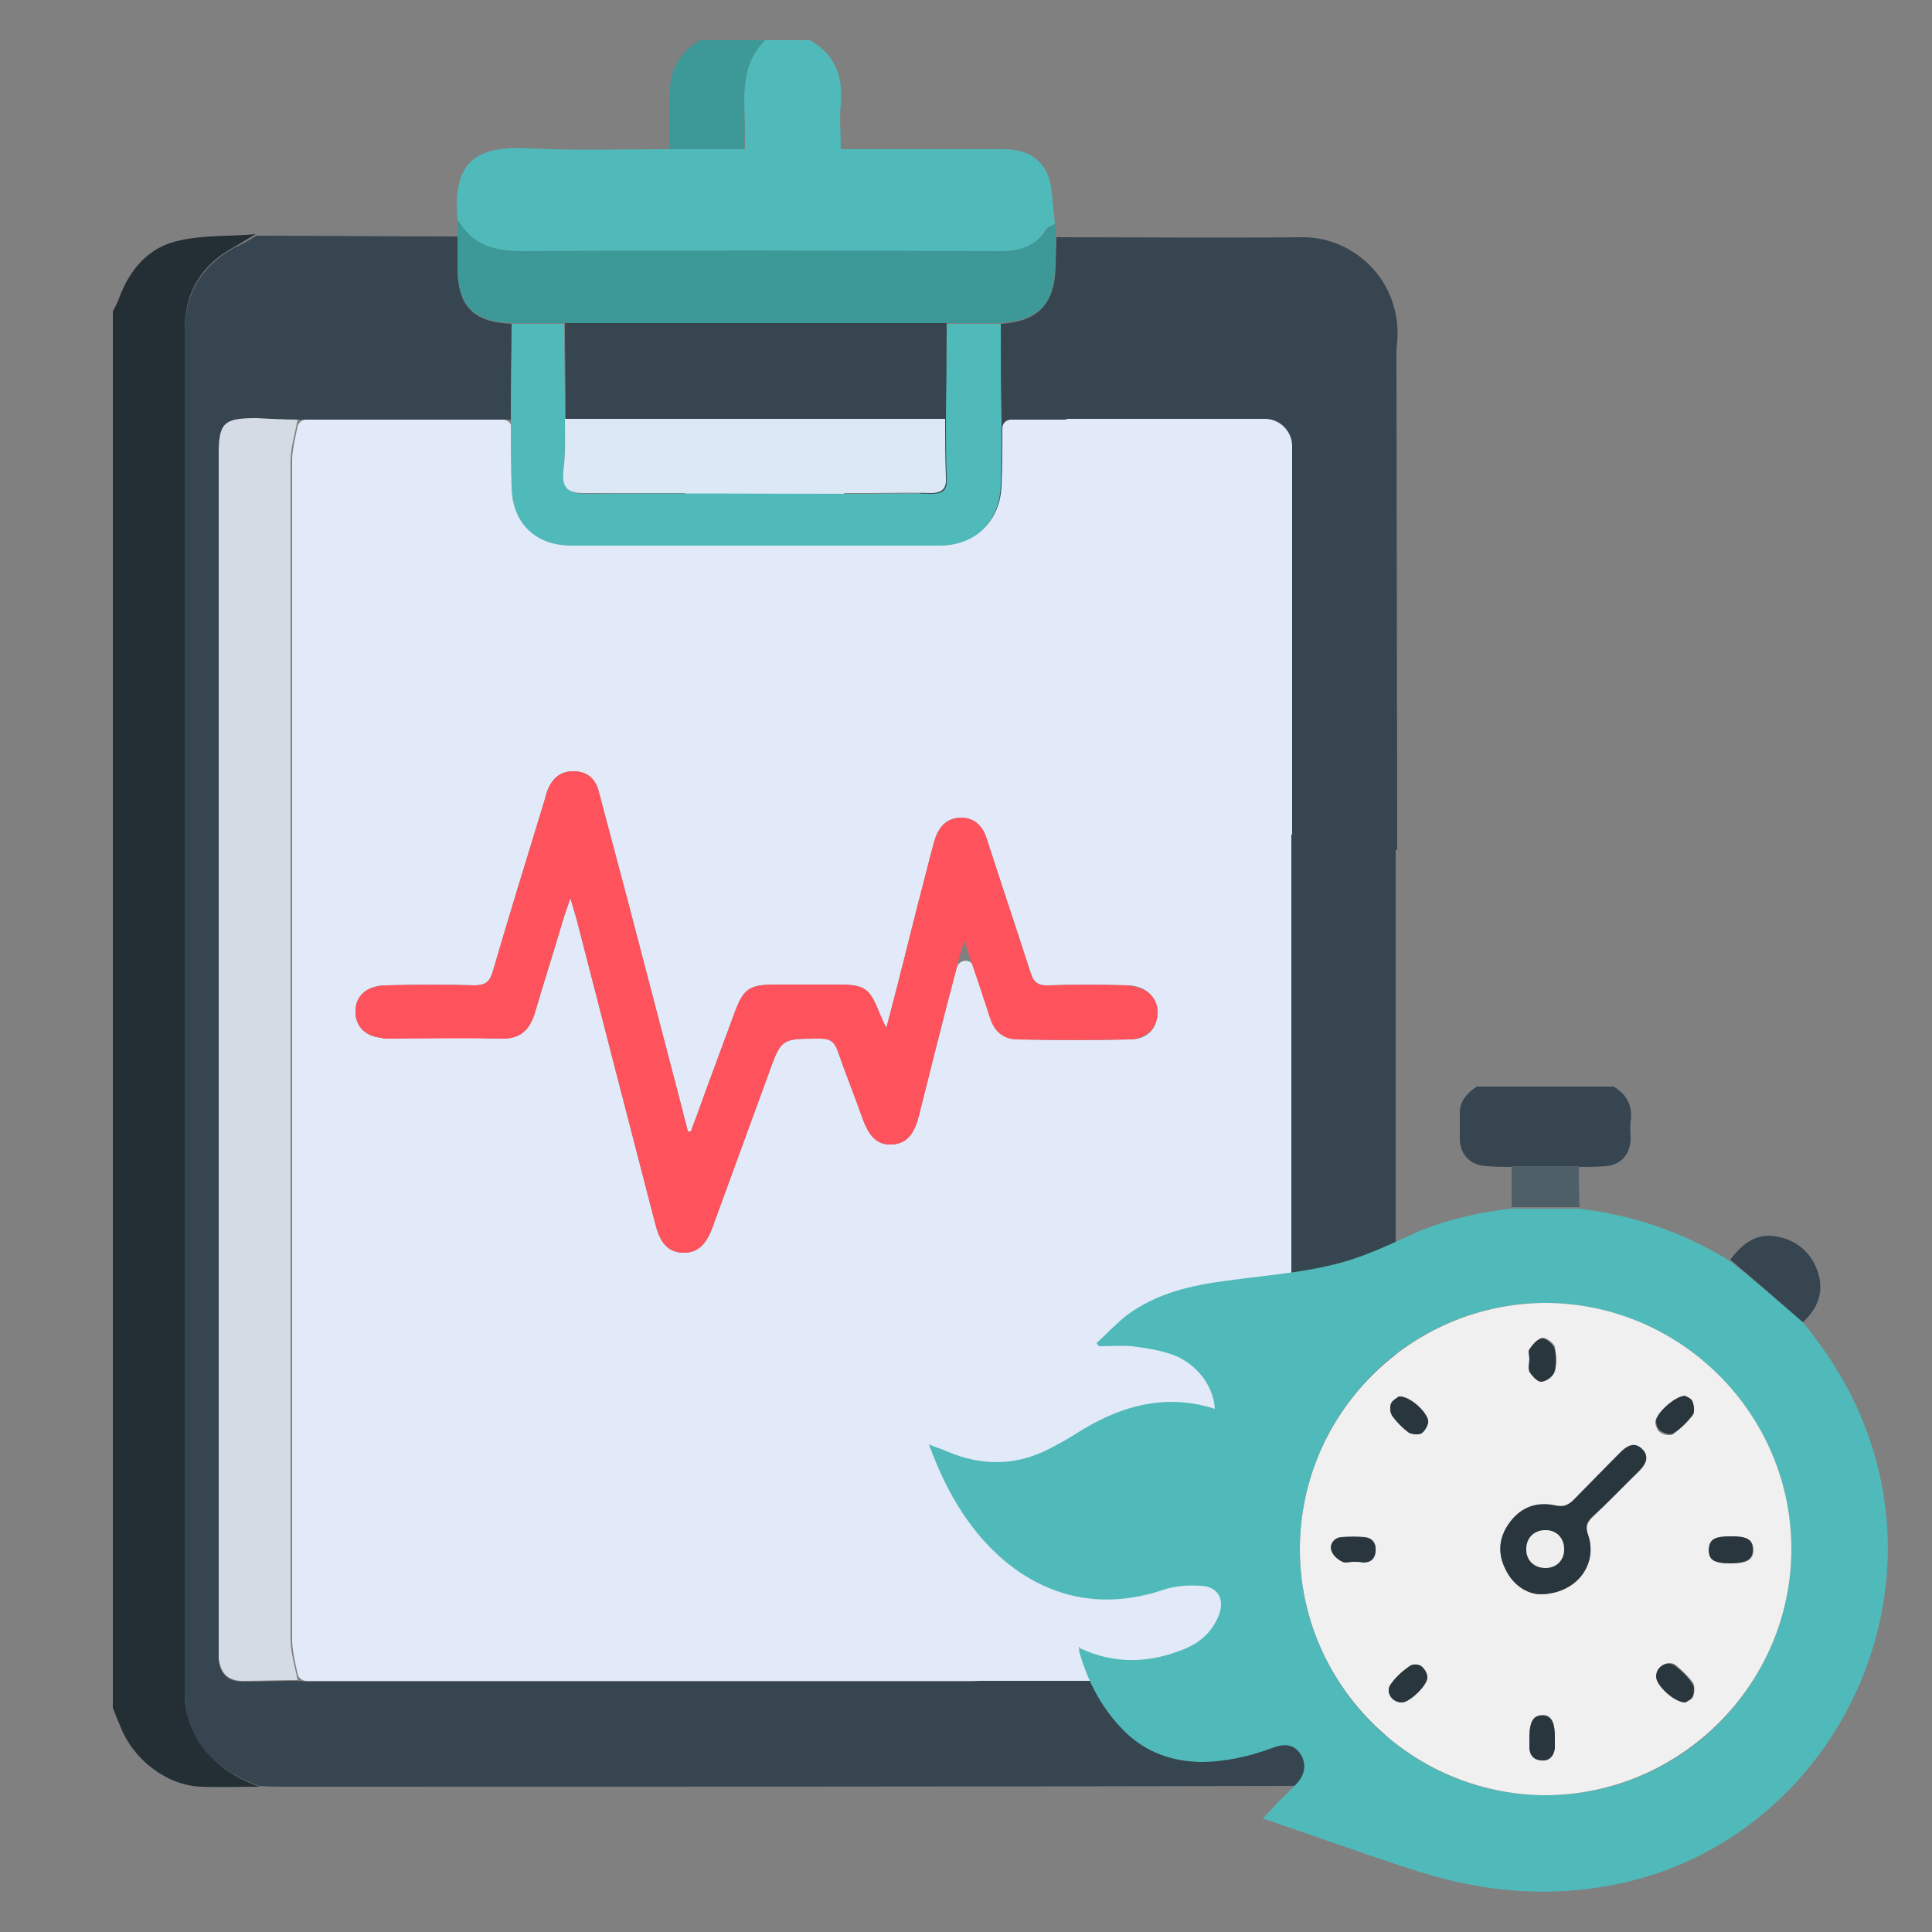 <?xml version="1.0" encoding="utf-8"?>
<!-- Generator: Adobe Illustrator 26.0.2, SVG Export Plug-In . SVG Version: 6.00 Build 0)  -->
<svg version="1.1" id="Layer_1" xmlns="http://www.w3.org/2000/svg" xmlns:xlink="http://www.w3.org/1999/xlink" x="0px" y="0px"
	 viewBox="0 0 250 250" style="enable-background:new 0 0 250 250;" xml:space="preserve">
<rect x="0" y="0" width="250" height="250" fill="#808080" stroke="none"/>
<style type="text/css">
	.st0{fill:#232F35;}
	.st1{fill:#4FBAB9;}
	.st2{fill:#3D9997;}
	.st3{fill:#6B6E80;}
	.st4{fill:#36454F;}
	.st5{fill:#D5DBE5;}
	.st6{fill:#E2E9F8;}
	.st7{fill:#FE535C;}
	.st8{fill:#DDE8F7;}
	.st9{fill:#4E5F68;}
	.st10{fill:#FE5E5E;}
	.st11{fill:#F1F0F0;}
	.st12{fill:#29363D;}
	.st13{fill:#EFEFEF;}
</style>
<g id="IOwm1B.tif">
	<g>
		<path class="st0" d="M33.6,231.2c-2.5,0-5,0.1-7.5,0c-4.5-0.1-9-3.6-10.6-8c-0.3-0.7-0.6-1.4-0.9-2.2c0-0.3,0-0.6,0-0.9
			c0-0.3,0-0.6,0-0.9c0-58.9,0-117.8,0-176.7c0-0.4,0-0.9,0-1.3c0-0.3,0-0.6,0-0.9c0.3-0.6,0.6-1.1,0.8-1.7c1.4-3.8,3.9-6.7,7.9-7.5
			c3.2-0.7,6.5-0.5,9.8-0.8c-0.9,0.5-1.8,1.1-2.7,1.6c-4.3,2.3-6.5,5.9-6.5,10.7c0,58.8,0,117.7,0,176.5c0,0.9,0.1,1.8,0.3,2.6
			C25.6,226.8,29.1,229.6,33.6,231.2z"/>
		<path class="st1" d="M104.8,5.2c3.2,1.8,4.3,4.6,4,8.2c-0.2,2,0,3.9,0,5.9c-4.1,0-8.3,0-12.4,0c0-0.3,0-0.6,0-0.9
			C96.6,13.9,95.2,9,99,5.2C100.9,5.2,102.9,5.2,104.8,5.2z"/>
		<path class="st2" d="M99,5.2c-3.8,3.8-2.4,8.7-2.7,13.2c0,0.3,0,0.6,0,0.9c-3.2,0-6.4,0-9.6,0c0-2.5,0-5,0-7.5
			c0-3,1.4-5.1,3.9-6.6C93.4,5.2,96.2,5.2,99,5.2z"/>
		<path class="st3" d="M14.7,41.4c0,0.4,0,0.9,0,1.3C14.7,42.3,14.7,41.8,14.7,41.4z"/>
		<path class="st3" d="M14.7,219.4c0,0.3,0,0.6,0,0.9C14.7,220,14.7,219.7,14.7,219.4z"/>
		<path class="st4" d="M33.2,30.5c8.7,0,17.4,0.1,26,0.1c0,1.3,0,2.6,0,4c0,5,2,7.1,7,7.3c0,4.1-0.1,8.3-0.1,12.4
			c-9.2,0-18.4,0-27.6,0c-1.8,0-3.5-0.1-5.3-0.1c-4.2,0-4.9,0.6-4.9,4.8c0,51.3,0,102.6,0,153.8c0,0.6,0,1.2,0,1.8
			c0.1,1.9,1.1,3,3.1,3c2.4,0,4.7-0.1,7.1-0.1c0.5,0,1,0.1,1.5,0.1c28.5,0,57.1,0,85.6,0c0.5,0,1-0.1,1.5-0.1
			c3.1-3.1,6.2-6.1,9.3-9.2c0.3-0.2,0.6-0.4,0.8-0.7c9.4-9.4,18.9-18.9,28.3-28.3c0.4-0.4,0.7-0.9,1.1-1.4c0.1-0.9,0.3-1.7,0.3-2.6
			c0-24,0-48.1,0-72.1c0-1,0.1-1.9,0.1-2.9c4.5,3.2,9.1,6.4,13.6,9.6c0,35.9,0,71.8,0,107.7c0,5.5-1.9,9.9-7,12.2
			c-2,0.9-4.5,1.3-6.8,1.3c-43.2,0.1-86.4,0.1-129.6,0.1c-1.2,0-2.5,0-3.7-0.1c-4.6-1.7-8.1-4.4-9.3-9.3c-0.2-0.8-0.3-1.7-0.3-2.6
			c0-58.8,0-117.7,0-176.5c0-4.8,2.3-8.4,6.5-10.7C31.4,31.6,32.3,31,33.2,30.5z"/>
		<polygon class="st4" points="180.7,45.4 180.8,110 117.7,92.5 119.9,48 147,36.6 175.8,36.6 		"/>
		<path class="st1" d="M86.7,19.3c3.2,0,6.4,0,9.6,0c4.1,0,8.3,0,12.4,0c7.1,0,14.1,0,21.2,0c3.7,0,5.9,2,6.2,5.6
			c0.1,1.4,0.3,2.8,0.4,4.1c-0.4,0.2-0.9,0.3-1.1,0.6c-1.4,2.4-3.6,3-6.2,2.9c-20.6,0-41.1-0.1-61.7,0c-3.6,0-6.5-0.8-8.3-4
			c-0.6-7.2,1.9-9.7,9.2-9.3C74.6,19.5,80.7,19.3,86.7,19.3z"/>
		<path class="st4" d="M180.7,45.4c-2.8-1.2-5.6-2.3-8.4-3.5c-4.6-1.2-9-0.3-13.2,1.6c-4.9,2.2-8.1,6.1-10.4,10.8
			c-6.4,0-12.7,0-19.1,0c0-4.1-0.1-8.3-0.1-12.4c4.9-0.3,7-2.6,7.1-7.5c0-1.2,0.1-2.5,0.1-3.7c10.6,0,21.3,0.1,31.9,0
			c6.7,0,12.8,5.7,12.2,13.5C180.8,44.5,180.7,45,180.7,45.4z"/>
		<path class="st2" d="M136.6,30.6c0,1.2-0.1,2.5-0.1,3.7c0,5-2.1,7.2-7.1,7.5c-2.3,0-4.7,0-7,0c-16.5,0-33,0-49.4,0
			c-2.3,0-4.5,0-6.8,0c-5-0.2-7-2.3-7-7.3c0-1.3,0-2.6,0-4c0-0.7,0-1.3,0.1-2c1.8,3.2,4.7,4,8.3,4c20.6-0.1,41.1-0.1,61.7,0
			c2.6,0,4.8-0.6,6.2-2.9c0.2-0.3,0.7-0.4,1.1-0.6C136.6,29.5,136.6,30.1,136.6,30.6z"/>
		<path class="st5" d="M38.5,54.3c-0.3,1.8-0.9,3.6-0.9,5.3c0,50.8,0,101.7,0,152.5c0,1.8,0.6,3.6,0.9,5.3c-2.4,0-4.7,0.1-7.1,0.1
			c-2,0-2.9-1.1-3.1-3c0-0.6,0-1.2,0-1.8c0-51.3,0-102.6,0-153.8c0-4.2,0.6-4.8,4.9-4.8C35,54.2,36.8,54.3,38.5,54.3z"/>
		<path class="st6" d="M56.9,132.9c-2.7,1.2-4.9,1.7-6.7,1.7c4.8,0,9.7,0,14.5,0c-1.8,0-4-0.6-7-1.7
			C57.5,132.8,57.2,132.8,56.9,132.9z"/>
		<path class="st6" d="M167.1,171.4c0-0.1,0-0.2,0-0.2c0-22.7,0-45.3,0-68c0-0.8,0-1.6,0.1-2.4c0-0.3-0.1-0.6-0.3-0.8
			c-2.8-2.8-5.7-5.5-8.2-8.5c-8.4-10.6-13.7-22-10.3-35.8c0.2-0.7-0.4-1.4-1.1-1.4l-16.5,0c-0.6,0-1.1,0.5-1.1,1.1
			c0,2.4,0,4.8-0.1,7.2c-0.1,10.3-15.7,13.8-28.2-10.1c-0.4-0.7-1.4-0.8-1.9-0.1C82.1,75.1,66.6,73.8,66.3,63.1
			c-0.1-2.6-0.1-5.1-0.1-7.7c0-0.6-0.5-1.1-1.1-1.1c-8.5,0-17,0-25.5,0c-0.5,0-1,0.4-1.1,0.9c-0.3,1.5-0.7,3-0.7,4.4
			c0,50.8,0,101.7,0,152.5c0,1.5,0.4,3,0.7,4.5c0.1,0.5,0.6,0.9,1.1,0.9c0.2,0,0.4,0,0.6,0h80.6c0,0,0,0,0,0H166
			c0.6,0,1.1-0.5,1.1-1.1v-44.3C167.2,171.9,167.1,171.7,167.1,171.4z M146.3,134.5c-4.9,0.1-9.7,0.1-14.6,0c-1.8,0-3-1.1-3.5-2.8
			c-0.3-0.8-0.5-1.6-0.8-2.4c-0.4-1.3-0.9-2.7-1.4-4.2c-0.3-1.1-1.9-1-2.2,0.1c0,0,0,0,0,0c-1.7,6.4-3.3,12.8-4.9,19.2
			c-0.5,1.9-1.3,3.6-3.5,3.7c-2.2,0.1-3.1-1.5-3.8-3.4c-1-2.9-2.2-5.8-3.2-8.7c-0.4-1.1-0.9-1.6-2.2-1.6c-5.1,0-5.1-0.1-6.8,4.7
			c-2.4,6.6-4.8,13.1-7.2,19.7c-0.7,1.9-1.7,3.4-3.9,3.3c-2.2-0.1-3-1.8-3.5-3.7c-3.4-13.1-6.8-26.3-10.2-39.5
			c-0.2-0.7-0.4-1.4-0.8-2.7c-0.4,1.3-0.7,2-0.9,2.7c-1.2,4.1-2.5,8.1-3.7,12.2c-0.7,2.3-2,3.4-4.5,3.3c-4.9-0.1-9.7,0-14.5,0h-0.1
			c-0.3,0-0.5,0-0.7-0.1c-2.1-0.2-3.3-1.4-3.4-3.2c-0.1-2.2,1.4-3.6,4.1-3.6c3.8-0.1,7.5-0.1,11.3,0c1.5,0,2-0.5,2.4-1.9
			c2.1-7.2,4.3-14.3,6.5-21.5c0.2-0.6,0.3-1.1,0.5-1.7c0.6-1.6,1.6-2.6,3.4-2.6c1.8,0,2.9,1,3.3,2.7c1.3,4.9,2.6,9.8,3.9,14.7
			c2.3,8.8,4.6,17.6,6.9,26.4c0.2,0.9,0.5,1.9,0.7,2.8c0.2,0,0.3,0,0.4,0c0.3-0.9,0.7-1.8,1-2.7c1.5-4.2,3.1-8.4,4.6-12.5
			c1.2-3.3,1.9-3.8,5.5-3.8h7.7c3.8,0,4.3,0.4,5.7,3.9c0.2,0.4,0.3,0.8,0.8,1.7c1.5-5.7,2.8-10.9,4.1-16.1c0.7-2.6,1.3-5.1,2-7.7
			c0.5-1.9,1.4-3.3,3.5-3.4c2,0,3,1.3,3.5,3.1c1.8,5.6,3.7,11.2,5.5,16.8c0.4,1.4,1,1.9,2.5,1.8c3.3-0.1,6.6-0.1,9.9,0
			c2.4,0,3.9,1.3,4,3.2C150,132.9,148.5,134.5,146.3,134.5z"/>
		<path class="st6" d="M138,54.2h25.7c1.9,0,3.5,1.6,3.5,3.5V108l-24.1-11L138,54.2z"/>
		<path class="st1" d="M129.6,54.3c0,2.8,0,5.6-0.1,8.4c-0.1,4.7-3.2,7.9-7.9,7.9c-15.9,0-31.8,0-47.7,0c-4.6,0-7.6-2.9-7.7-7.5
			c-0.1-2.9-0.1-5.9-0.1-8.8c0-4.1,0.1-8.3,0.1-12.4c2.3,0,4.5,0,6.8,0c0,4.1,0.1,8.3,0.1,12.4c0,2.3,0,4.6-0.1,6.8
			c-0.2,2.1,0.6,2.8,2.7,2.8c12.2-0.1,24.4,0,36.6,0c2.7,0,5.4-0.1,8.2,0c1.6,0,2.1-0.5,2-2.1c-0.1-2.5-0.1-5-0.1-7.5
			c0-4.1,0.1-8.3,0.1-12.4c2.3,0,4.7,0,7,0C129.5,46,129.5,50.1,129.6,54.3z"/>
		<path class="st4" d="M122.5,41.8c0,4.1-0.1,8.3-0.1,12.4c-16.4,0-32.8,0-49.2,0c0-4.1-0.1-8.3-0.1-12.4
			C89.5,41.8,106,41.8,122.5,41.8z"/>
		<path class="st7" d="M149.8,130.8c0.1,2-1.3,3.6-3.6,3.7c-4.9,0.1-9.7,0.1-14.6,0c-1.8,0-3-1.1-3.5-2.8c-0.3-0.8-0.5-1.6-0.8-2.4
			c-0.4-1.3-0.9-2.7-1.4-4.2c-0.4-1.1-0.7-2.2-1.1-3.4c-0.5,1.5-0.8,2.5-1,3.5c0,0,0,0,0,0c-1.7,6.4-3.3,12.8-4.9,19.2
			c-0.5,1.9-1.3,3.6-3.5,3.7c-2.2,0.1-3.1-1.5-3.8-3.4c-1-2.9-2.2-5.8-3.2-8.7c-0.4-1.1-0.9-1.6-2.2-1.6c-5.1,0-5.1-0.1-6.8,4.7
			c-2.4,6.6-4.8,13.1-7.2,19.7c-0.7,1.9-1.7,3.4-3.9,3.3c-2.2-0.1-3-1.8-3.5-3.7c-3.4-13.1-6.8-26.3-10.2-39.5
			c-0.2-0.7-0.4-1.4-0.8-2.7c-0.4,1.3-0.7,2-0.9,2.7c-1.2,4.1-2.5,8.1-3.7,12.2c-0.7,2.3-2,3.4-4.5,3.3c-4.9-0.1-9.7,0-14.5,0h-0.1
			c-0.2,0-0.5,0-0.7-0.1c-2.1-0.2-3.3-1.4-3.4-3.2c-0.1-2.2,1.4-3.6,4.1-3.6c3.8-0.1,7.5-0.1,11.3,0c1.5,0,2-0.5,2.4-1.9
			c2.1-7.2,4.3-14.3,6.5-21.5c0.2-0.6,0.3-1.1,0.5-1.7c0.6-1.6,1.6-2.6,3.4-2.6c1.8,0,2.9,1,3.3,2.7c1.3,4.9,2.6,9.8,3.9,14.7
			c2.3,8.8,4.6,17.6,6.9,26.4c0.2,0.9,0.5,1.9,0.7,2.8c0.2,0,0.3,0,0.4,0c0.3-0.9,0.7-1.8,1-2.7c1.5-4.2,3.1-8.4,4.6-12.5
			c1.2-3.3,1.9-3.8,5.5-3.8h7.7c3.8,0,4.3,0.4,5.7,3.9c0.2,0.4,0.3,0.8,0.8,1.7c1.5-5.7,2.8-10.9,4.1-16.1c0.7-2.6,1.3-5.1,2-7.7
			c0.5-1.9,1.4-3.3,3.5-3.4c2,0,3,1.3,3.5,3.1c1.8,5.6,3.7,11.2,5.5,16.8c0.4,1.4,1,1.9,2.5,1.8c3.3-0.1,6.6-0.1,9.9,0
			C148.2,127.7,149.7,128.9,149.8,130.8z"/>
		<path class="st8" d="M73.1,54.2c16.4,0,32.8,0,49.2,0c0,2.5,0,5,0.1,7.5c0.1,1.5-0.4,2.1-2,2.1c-2.7-0.1-5.4,0-8.2,0
			c-12.2,0-24.4,0-36.6,0c-2.1,0-2.9-0.6-2.7-2.8C73.2,58.8,73.1,56.5,73.1,54.2z"/>
	</g>
</g>
<g id="wu3zTC.tif">
	<g>
		<path class="st4" d="M195.6,151c-1.1,0-2.1,0-3.2-0.1c-2.1-0.1-3.4-1.4-3.5-3.4c0-1.2,0-2.3,0-3.5c0-1.6,1-2.6,2.2-3.4
			c5.9,0,11.8,0,17.7,0c1.7,1,2.5,2.5,2.2,4.5c-0.1,0.8,0,1.6,0,2.4c-0.1,2-1.4,3.3-3.3,3.4c-1.1,0.1-2.2,0.1-3.4,0.1
			C201.4,151,198.5,151,195.6,151z"/>
		<path class="st1" d="M233.3,171.1c3.4,4.2,6.2,8.6,8.1,13.7c9.5,24.7-5.4,52.9-31.2,58.8c-9.3,2.1-18.3,1.3-27.2-1.6
			c-6.5-2.1-12.9-4.4-19.6-6.7c0.8-0.8,1.4-1.5,2.1-2.2c0.7-0.7,1.4-1.4,2.1-2.1c1.3-1.3,1.5-2.7,0.7-4c-0.8-1.2-1.9-1.5-3.7-0.8
			c-3,1.1-6.1,1.8-9.3,1.8c-4.2-0.1-7.7-1.6-10.4-4.6c-2.6-2.8-4.3-6.2-5.3-9.9c0.1-0.1,0.1-0.1,0.2-0.2c4.5,2.1,9,1.9,13.4,0.1
			c2-0.8,3.5-2.1,4.4-4.1c1-2.2,0.1-4-2.2-4.1c-1.6-0.1-3.3,0-4.8,0.5c-11.2,3.8-19.9-1.4-25.2-8.7c-2.2-3-3.8-6.3-5.2-10.1
			c0.9,0.4,1.7,0.6,2.3,0.9c4.7,2,9.3,1.9,13.8-0.6c0.9-0.5,1.9-1,2.8-1.6c5.6-3.6,11.5-5.4,18.1-3.3c-0.2-3.3-2.8-6.4-6.4-7.3
			c-1.4-0.4-2.8-0.6-4.3-0.8c-1.4-0.1-2.9,0-4.3,0c-0.1-0.1-0.2-0.3-0.3-0.4c1.3-1.2,2.5-2.5,3.9-3.6c3.9-2.9,8.4-3.9,13.1-4.5
			c5.7-0.8,11.6-1.1,17.1-3.1c2.5-0.9,4.8-2,7.2-3.1c4-1.7,8.1-2.6,12.3-3.1c2.9,0,5.8,0,8.8,0c7,0.8,13.6,3.1,19.6,6.8
			C227.1,165.7,230.2,168.4,233.3,171.1z M200.1,168.6c-17.5-0.1-31.8,14.2-31.9,31.7c-0.1,17.5,14.2,32,31.7,32
			c17.5,0.1,31.8-14.2,31.9-31.7C231.9,183.1,217.6,168.7,200.1,168.6z"/>
		<path class="st4" d="M233.3,171.1c-3.1-2.7-6.2-5.4-9.4-8.1c1.5-2,3.3-3.5,6-3c2.6,0.5,4.4,2,5.3,4.5
			C236.1,167.2,235.2,169.3,233.3,171.1z"/>
		<path class="st9" d="M204.4,156.2c-2.9,0-5.8,0-8.8,0c0-1.8,0-3.5,0-5.3c2.9,0,5.8,0,8.7,0C204.3,152.7,204.3,154.5,204.4,156.2z"
			/>
		<path class="st10" d="M139.6,213.4c0-0.1,0-0.2,0-0.3c0.1,0.1,0.1,0.1,0.2,0.2C139.7,213.3,139.7,213.3,139.6,213.4z"/>
		<path class="st11" d="M200.1,168.6c17.5,0.1,31.8,14.5,31.7,32c-0.1,17.5-14.5,31.7-31.9,31.7c-17.5-0.1-31.8-14.5-31.7-32
			C168.3,182.8,182.6,168.6,200.1,168.6z M199.2,206.3c4.8,0,7.6-3.8,6.3-7.6c-0.4-1.1-0.1-1.7,0.6-2.4c2-1.9,4-4,6-5.9
			c1.1-1.1,1.2-2,0.4-2.8c-0.8-0.8-1.7-0.7-2.8,0.4c-2.1,2.1-4.2,4.1-6.2,6.3c-0.6,0.7-1.2,0.9-2.2,0.6c-2.3-0.5-4.3,0.1-5.8,2
			c-1.5,1.9-1.8,4-0.7,6.2C195.8,205.1,197.6,206.2,199.2,206.3z M224,198.8c-2.1,0-2.8,0.4-2.8,1.7c0,1.3,0.7,1.8,2.9,1.8
			c2,0,2.8-0.5,2.8-1.8C226.8,199.2,226,198.8,224,198.8z M218.1,220.3c0.2-0.1,0.8-0.4,1-0.8c0.2-0.5,0.2-1.3,0-1.7
			c-0.6-0.9-1.4-1.6-2.2-2.3c-1-0.8-2.5,0.1-2.5,1.3C214.2,217.9,216.6,220.3,218.1,220.3z M197.9,175.8
			C197.9,175.8,197.9,175.8,197.9,175.8c0,0.6-0.2,1.2,0.1,1.6c0.3,0.6,1,1.3,1.5,1.3c0.6,0,1.5-0.7,1.7-1.2c0.3-1,0.2-2.2,0-3.2
			c-0.1-0.5-1.1-1.2-1.6-1.2c-0.6,0.1-1.2,0.8-1.6,1.4C197.7,174.9,197.9,175.4,197.9,175.8z M217.9,180.7c-1.3,0-3.7,2.3-3.7,3.3
			c0,0.5,0.3,1.2,0.7,1.4c0.4,0.3,1.3,0.4,1.6,0.2c0.9-0.7,1.8-1.5,2.5-2.4c0.3-0.4,0.2-1.2-0.1-1.7
			C218.8,181,218.2,180.8,217.9,180.7z M197.9,224.9c0,0.4,0,0.7,0,1.1c0,1.1,0.6,1.7,1.6,1.7c1,0,1.6-0.6,1.7-1.6
			c0-0.4,0-0.8,0-1.3c0-2-0.5-2.9-1.6-2.9C198.4,222,197.9,222.9,197.9,224.9z M181,180.7c-0.2,0.2-0.8,0.5-1,0.9
			c-0.2,0.5-0.1,1.2,0.2,1.6c0.6,0.8,1.3,1.5,2.1,2.1c0.4,0.3,1.2,0.4,1.6,0.1c0.4-0.2,0.9-0.9,0.9-1.4
			C184.9,183,182.5,180.6,181,180.7z M175.1,202.1C175.1,202.1,175.1,202.1,175.1,202.1c0.4,0,0.8,0,1.3,0c1,0,1.5-0.5,1.6-1.4
			c0.1-1-0.4-1.7-1.4-1.8c-1-0.1-2-0.1-3.1,0c-0.9,0.1-1.4,0.9-1.2,1.7c0.2,0.6,0.8,1.1,1.4,1.4
			C174.1,202.2,174.6,202.1,175.1,202.1z M181.4,220.3c1,0,3.4-2.3,3.3-3.3c-0.1-0.5-0.4-1.2-0.8-1.4c-0.4-0.2-1.2-0.2-1.5,0
			c-0.9,0.7-1.7,1.4-2.4,2.3C179.2,218.9,180.1,220.3,181.4,220.3z"/>
		<path class="st12" d="M199.2,206.3c-1.6-0.1-3.4-1.1-4.4-3.3c-1.1-2.2-0.8-4.3,0.7-6.2c1.5-1.9,3.5-2.5,5.8-2c1,0.2,1.5,0,2.2-0.6
			c2.1-2.1,4.1-4.2,6.2-6.3c1.1-1.1,2-1.2,2.8-0.4c0.8,0.8,0.7,1.7-0.4,2.8c-2,2-3.9,4-6,5.9c-0.8,0.7-1,1.3-0.6,2.4
			C206.8,202.4,204,206.3,199.2,206.3z M200,198c-1.5,0-2.5,1-2.5,2.4c0,1.4,1,2.4,2.5,2.4c1.4,0,2.4-1,2.4-2.4
			C202.4,199.1,201.4,198,200,198z"/>
		<path class="st12" d="M224,198.8c2.1,0,2.8,0.4,2.8,1.7c0,1.3-0.7,1.7-2.8,1.8c-2.2,0-2.9-0.4-2.9-1.8
			C221.2,199.2,221.8,198.8,224,198.8z"/>
		<path class="st12" d="M218.1,220.3c-1.5,0-3.9-2.3-3.8-3.4c0-1.3,1.5-2.1,2.5-1.3c0.8,0.6,1.6,1.4,2.2,2.3c0.3,0.4,0.2,1.2,0,1.7
			C218.9,219.9,218.3,220.1,218.1,220.3z"/>
		<path class="st12" d="M197.9,175.8c0-0.4-0.2-1,0-1.2c0.4-0.6,1-1.3,1.6-1.4c0.5-0.1,1.4,0.7,1.6,1.2c0.3,1,0.3,2.2,0,3.2
			c-0.2,0.6-1.1,1.2-1.7,1.2c-0.5,0-1.2-0.8-1.5-1.3C197.7,177,197.9,176.4,197.9,175.8C197.9,175.8,197.9,175.8,197.9,175.8z"/>
		<path class="st12" d="M214.3,183.9c0-1,2.4-3.2,3.7-3.3c0.2,0.1,0.8,0.3,1,0.7c0.2,0.5,0.3,1.3,0.1,1.7c-0.7,0.9-1.5,1.8-2.5,2.4
			c-0.4,0.3-1.2,0.1-1.6-0.2C214.6,185.1,214.3,184.4,214.3,183.9"/>
		<path class="st12" d="M197.9,224.9c0-2.1,0.5-3,1.7-2.9c1.2,0,1.6,0.9,1.6,2.9c0,0.4,0,0.8,0,1.3c-0.1,1-0.7,1.7-1.7,1.6
			c-1,0-1.6-0.7-1.6-1.7C197.9,225.7,197.9,225.3,197.9,224.9z"/>
		<path class="st12" d="M181,180.7c1.5-0.1,4,2.3,3.8,3.4c-0.1,0.5-0.5,1.2-0.9,1.4c-0.4,0.2-1.2,0.1-1.6-0.1
			c-0.8-0.6-1.5-1.3-2.1-2.1c-0.3-0.4-0.4-1.2-0.2-1.6C180.1,181.2,180.8,180.9,181,180.7z"/>
		<path class="st12" d="M175.1,202.1c-0.5,0-1,0.2-1.4,0c-0.6-0.3-1.2-0.8-1.4-1.4c-0.3-0.8,0.2-1.6,1.2-1.7c1-0.1,2-0.1,3.1,0
			c1,0.1,1.5,0.8,1.4,1.8c-0.1,0.9-0.6,1.4-1.6,1.4C175.9,202.1,175.5,202.1,175.1,202.1C175.1,202.1,175.1,202.1,175.1,202.1z"/>
		<path class="st12" d="M181.4,220.3c-1.3,0-2.2-1.4-1.4-2.4c0.6-0.9,1.5-1.7,2.4-2.3c0.3-0.3,1.2-0.3,1.5,0
			c0.4,0.3,0.8,0.9,0.8,1.4C184.8,218,182.4,220.3,181.4,220.3z"/>
		<path class="st13" d="M200,198c1.4,0,2.4,1,2.4,2.5c0,1.4-1,2.4-2.4,2.4c-1.5,0-2.5-1-2.5-2.4C197.5,199,198.5,198,200,198z"/>
	</g>
</g>
</svg>
